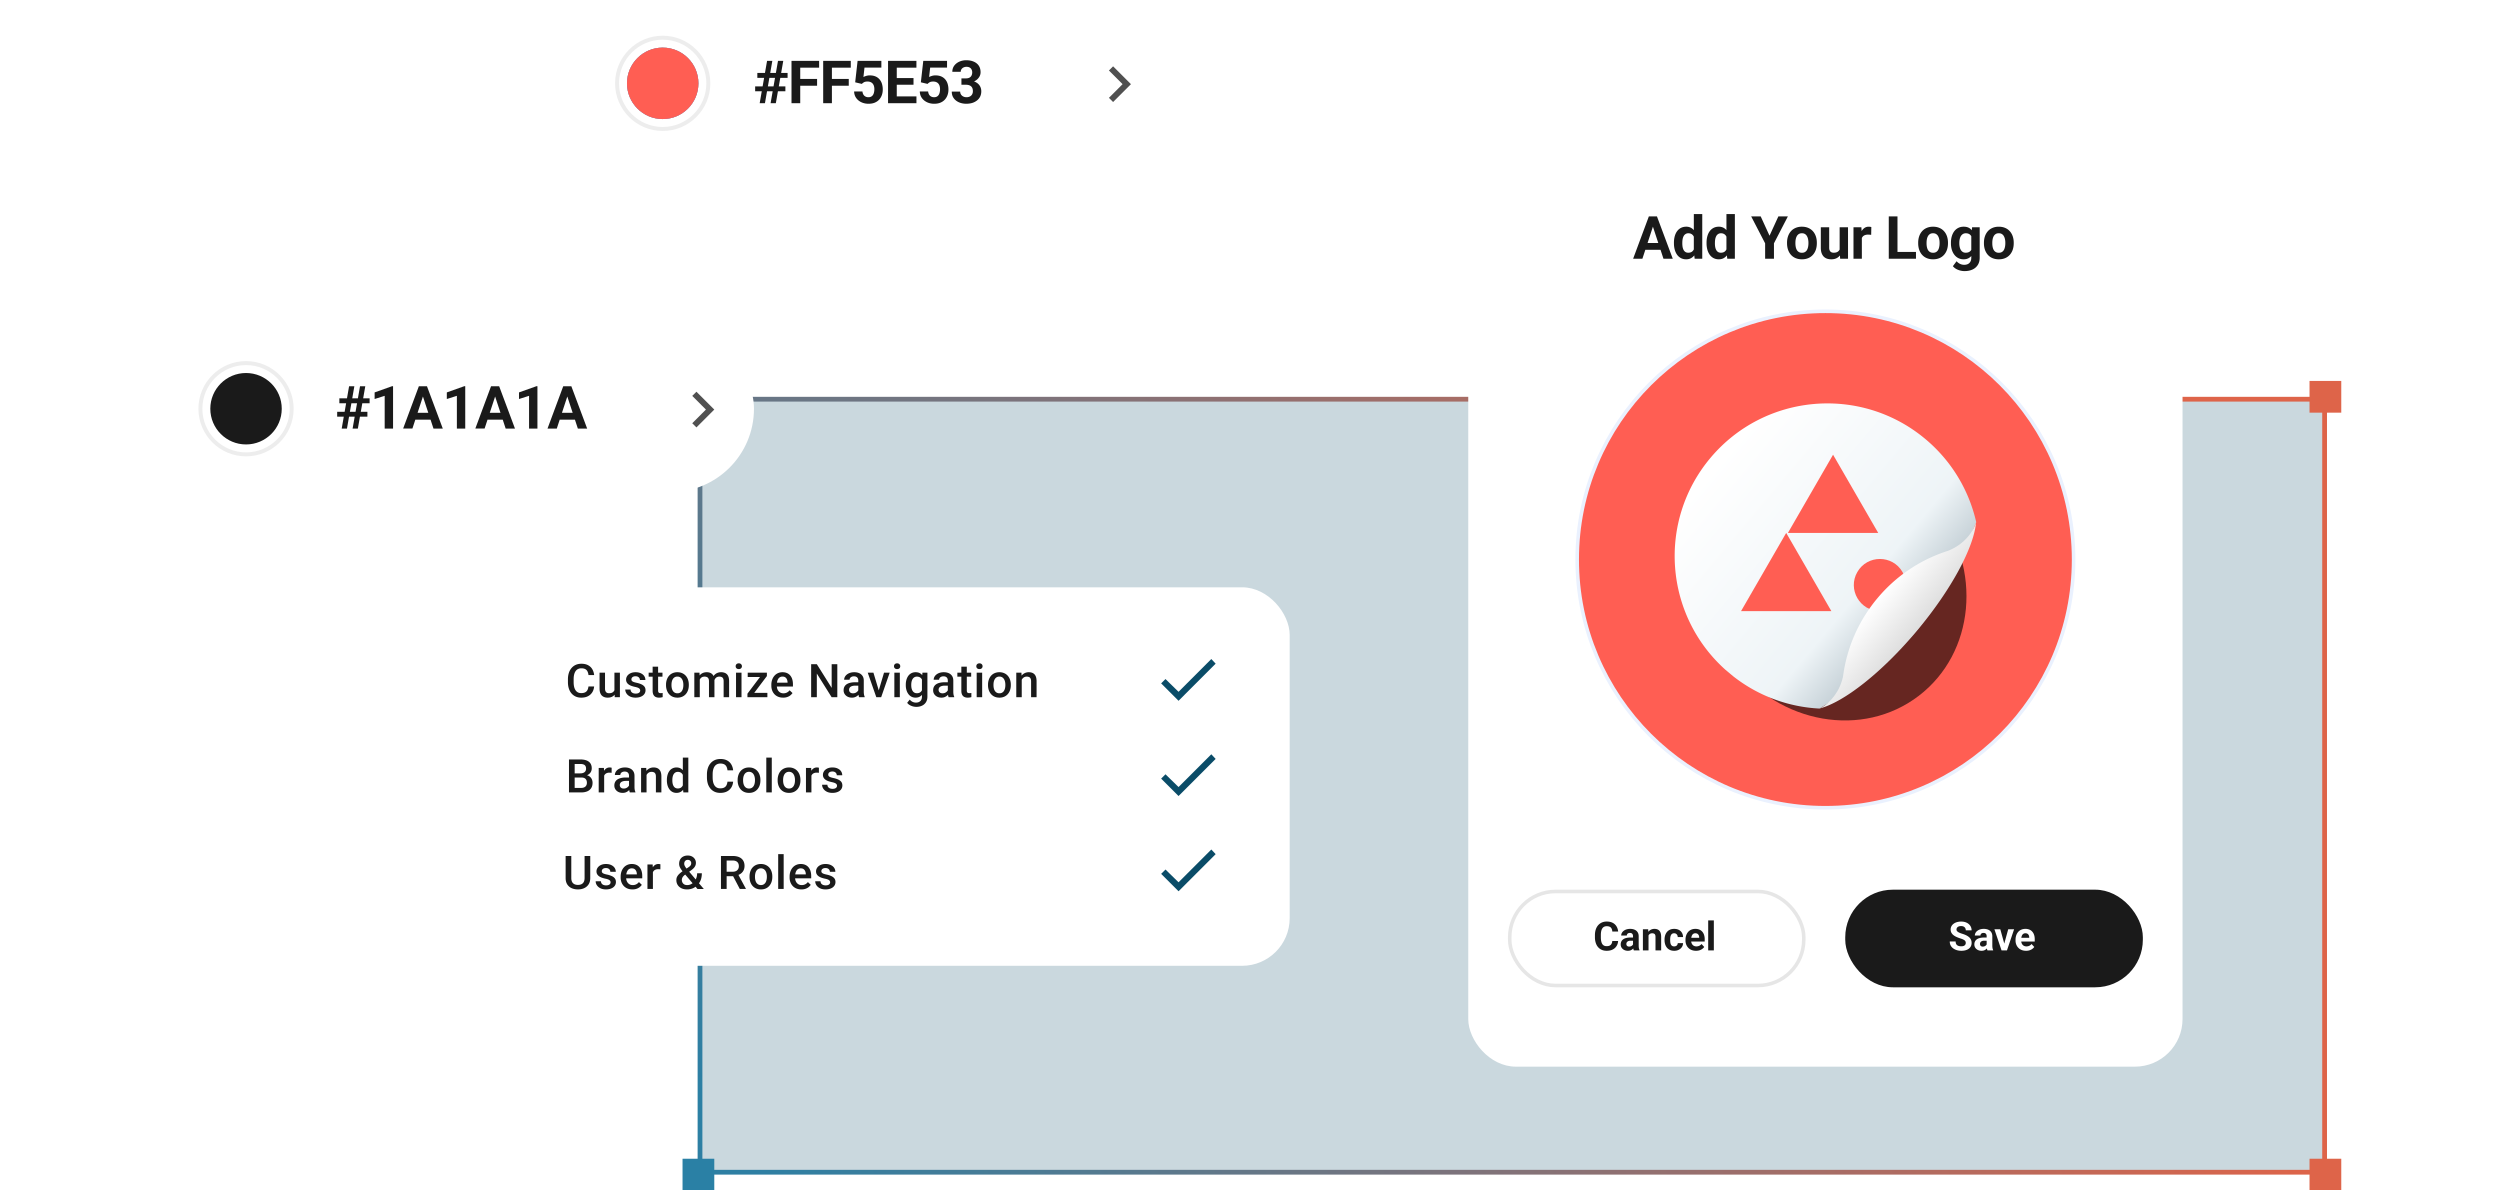 <svg xmlns="http://www.w3.org/2000/svg" width="630" height="300" fill="none" xmlns:v="https://vecta.io/nano"><g clip-path="url(#E)"><path fill="#7c9ead" fill-opacity=".4" stroke="url(#B)" stroke-width="1.2" d="M 176.401 100.6 L 585.801 100.6 L 585.801 295.4 L 176.401 295.4 Z"/><g fill="#2a80a5"><path d="M172 96h8v8h-8zm0 196h8v8h-8z"/></g><g fill="#de6449"><path d="M582 292h8v8h-8zm0-196h8v8h-8z"/></g></g><rect x="40" y="82" width="150" height="42" rx="21" fill="#fff"/><circle cx="62" cy="103" r="11.5" stroke="#ededed"/><g fill="#1a1a1a"><circle cx="62" cy="103" r="9"/><path d="M143.21 99.16l-2.9 8.84h-2.337l3.963-10.664h1.486l-.212 1.824zm2.41 8.84l-2.908-8.84-.234-1.824h1.501L147.963 108h-2.343zm-.132-3.97v1.721h-5.633v-1.721h5.633zm-10.055-6.716V108h-2.11v-8.254l-2.534.805v-1.662l4.417-1.575h.227zm-10.414 1.846l-2.901 8.84h-2.336l3.962-10.664h1.487l-.212 1.824zm2.409 8.84l-2.907-8.84-.235-1.824h1.502L129.772 108h-2.344zm-.132-3.97v1.721h-5.632v-1.721h5.632zm-10.055-6.716V108h-2.109v-8.254l-2.534.805v-1.662l4.416-1.575h.227zm-10.414 1.846l-2.9 8.84h-2.337l3.963-10.664h1.487l-.213 1.824zm2.41 8.84l-2.908-8.84-.234-1.824h1.501L111.581 108h-2.344zm-.132-3.97v1.721h-5.632v-1.721h5.632zM99.05 97.314V108h-2.11v-8.254l-2.534.805v-1.662l4.417-1.575h.227zM86.109 108l1.86-10.664h1.326L87.435 108h-1.326zm2.747 0l1.868-10.664h1.326L90.181 108h-1.326zm4.285-6.379h-7.624v-1.238h7.624v1.238zm-.557 3.376h-7.617v-1.23h7.617v1.23z"/></g><path d="M180 103.211l-4.5 4.5-1.055-1.055 4.5-4.5 1.055 1.055zm-1.055 1.055l-4.5-4.5 1.055-1.055 4.5 4.5-1.055 1.055z" fill="#505050"/><rect x="145" width="150" height="42" rx="21" fill="#fff"/><circle cx="167" cy="21" r="11.5" stroke="#ededed"/><circle cx="167" cy="21" r="9" fill="#8cce41"/><circle cx="167" cy="21" r="9" fill="#8e76fc"/><circle cx="167" cy="21" r="9" fill="#ff5e53"/><path d="M242.28 19.752h1.128c.361 0 .659-.061.893-.183a1.2 1.2 0 0 0 .52-.527c.117-.23.176-.496.176-.798 0-.274-.054-.515-.161-.725s-.261-.381-.476-.498-.486-.183-.813-.183a1.67 1.67 0 0 0-.718.154 1.32 1.32 0 0 0-.527.432 1.13 1.13 0 0 0-.198.674h-2.117c0-.586.157-1.096.469-1.531.317-.435.742-.774 1.274-1.018a4.17 4.17 0 0 1 1.758-.366c.723 0 1.355.117 1.897.352s.965.569 1.267 1.018.454 1.006.454 1.67a2.2 2.2 0 0 1-.234.981 2.75 2.75 0 0 1-.674.85 3.34 3.34 0 0 1-1.054.601 4.2 4.2 0 0 1-1.399.22h-1.465v-1.121zm0 1.604v-1.091h1.465c.581 0 1.091.066 1.53.198s.808.322 1.106.571a2.37 2.37 0 0 1 .674.872c.152.332.227.701.227 1.106a3.01 3.01 0 0 1-.285 1.333c-.19.391-.459.713-.806.982a3.68 3.68 0 0 1-1.201.615c-.459.137-.96.205-1.502.205-.449 0-.891-.061-1.325-.183s-.821-.315-1.172-.564a2.9 2.9 0 0 1-.835-.952c-.205-.386-.308-.842-.308-1.37h2.117a1.33 1.33 0 0 0 .205.732 1.42 1.42 0 0 0 .564.505 1.79 1.79 0 0 0 .813.183 1.88 1.88 0 0 0 .864-.183c.244-.127.43-.303.557-.527.132-.23.198-.496.198-.798 0-.391-.071-.703-.213-.937s-.344-.415-.608-.527-.576-.168-.937-.168h-1.128zm-8.539-.212l-1.685-.403.608-5.405h5.991v1.707H234.4l-.264 2.366c.142-.083.357-.171.645-.264a3 3 0 0 1 .967-.146c.517 0 .976.081 1.377.242a2.73 2.73 0 0 1 1.018.703 3.05 3.05 0 0 1 .644 1.128 4.82 4.82 0 0 1 .22 1.509c0 .474-.073.925-.22 1.355a3.37 3.37 0 0 1-.666 1.143c-.298.332-.672.593-1.121.784s-.981.286-1.597.286a4.37 4.37 0 0 1-1.333-.205 3.67 3.67 0 0 1-1.15-.608 3.13 3.13 0 0 1-.813-.974c-.2-.386-.305-.825-.315-1.318h2.095a1.93 1.93 0 0 0 .235.784c.127.22.305.381.52.498s.466.176.754.176c.269 0 .498-.051.688-.154a1.24 1.24 0 0 0 .462-.425 1.99 1.99 0 0 0 .256-.644 3.49 3.49 0 0 0 .088-.806 2.81 2.81 0 0 0-.102-.784 1.7 1.7 0 0 0-.315-.608c-.141-.171-.323-.303-.542-.395s-.467-.139-.755-.139c-.39 0-.693.061-.908.183s-.386.261-.527.417zm-2.797 3.142V26h-5.676v-1.714h5.676zm-4.959-8.95V26h-2.197V15.336h2.197zm4.219 4.343v1.67h-4.936v-1.67h4.936zm.733-4.343v1.721h-5.669v-1.721h5.669zm-13.747 5.808l-1.685-.403.608-5.405h5.991v1.707h-4.255l-.264 2.366c.142-.083.357-.171.645-.264a3 3 0 0 1 .967-.146c.517 0 .976.081 1.377.242a2.73 2.73 0 0 1 1.018.703 3.05 3.05 0 0 1 .644 1.128 4.82 4.82 0 0 1 .22 1.509c0 .474-.073.925-.22 1.355s-.368.806-.666 1.143-.672.593-1.121.784-.981.286-1.596.286a4.36 4.36 0 0 1-1.333-.205c-.429-.137-.809-.339-1.15-.608a3.13 3.13 0 0 1-.813-.974 2.93 2.93 0 0 1-.315-1.318h2.094a1.93 1.93 0 0 0 .235.784c.127.22.305.381.52.498s.466.176.754.176c.269 0 .498-.051.689-.154a1.24 1.24 0 0 0 .461-.425 1.99 1.99 0 0 0 .256-.644 3.49 3.49 0 0 0 .088-.806 2.81 2.81 0 0 0-.102-.784 1.7 1.7 0 0 0-.315-.608 1.38 1.38 0 0 0-.542-.395c-.22-.092-.466-.139-.755-.139-.39 0-.693.061-.908.183a2.1 2.1 0 0 0-.527.417zm-7.55-5.808V26h-2.198V15.336h2.198zm4.248 4.556v1.714h-4.849v-1.714h4.849zm.512-4.556v1.721h-5.361v-1.721h5.361zm-12.743 0V26h-2.197V15.336h2.197zm4.248 4.556v1.714h-4.848v-1.714h4.848zm.513-4.556v1.721h-5.361v-1.721h5.361zM191.441 26l1.86-10.664h1.326L192.767 26h-1.326zm2.747 0l1.867-10.664h1.326L195.513 26h-1.325zm4.284-6.379h-7.624v-1.238h7.624v1.238zm-.556 3.377h-7.618v-1.23h7.618v1.23z" fill="#1a1a1a"/><path d="M285 21.211l-4.5 4.5-1.055-1.055 4.5-4.5L285 21.211zm-1.055 1.055l-4.5-4.5 1.055-1.055 4.5 4.5-1.055 1.055z" fill="#505050"/><rect x="125" y="148" width="200" height="95.384" rx="12" fill="#fff"/><g fill="#1a1a1a"><path d="M257.478 170.833v4.859h-1.376v-6.177h1.296l.08 1.318zm-.246 1.542l-.445-.006c.004-.438.064-.839.182-1.205s.29-.679.503-.942a2.23 2.23 0 0 1 .776-.605 2.3 2.3 0 0 1 1.005-.217c.297 0 .565.042.805.126a1.52 1.52 0 0 1 .622.394 1.77 1.77 0 0 1 .4.714c.091.289.137.645.137 1.067v3.991h-1.382v-3.997c0-.296-.043-.531-.131-.702s-.207-.299-.371-.371-.36-.114-.6-.114a1.33 1.33 0 0 0-.633.148 1.41 1.41 0 0 0-.474.406 1.94 1.94 0 0 0-.291.593c-.069.225-.103.465-.103.72zm-8.249.297v-.132a3.84 3.84 0 0 1 .194-1.239c.129-.384.316-.717.559-.999s.548-.506.902-.662a2.99 2.99 0 0 1 1.211-.24 2.92 2.92 0 0 1 1.21.24 2.52 2.52 0 0 1 .908.662 2.9 2.9 0 0 1 .565.999 3.84 3.84 0 0 1 .194 1.239v.132a3.83 3.83 0 0 1-.194 1.238 2.97 2.97 0 0 1-.565 1c-.248.281-.548.502-.902.662a2.96 2.96 0 0 1-1.205.234c-.453 0-.858-.078-1.216-.234s-.655-.381-.902-.662a2.97 2.97 0 0 1-.565-1 3.83 3.83 0 0 1-.194-1.238zm1.376-.132v.132c0 .277.028.54.085.787s.147.465.269.651a1.33 1.33 0 0 0 .468.44c.191.107.417.16.679.16.255 0 .476-.054.662-.16s.347-.253.469-.44a2.01 2.01 0 0 0 .268-.651c.061-.247.091-.51.091-.787v-.132a3.18 3.18 0 0 0-.091-.776c-.057-.247-.149-.466-.274-.657a1.32 1.32 0 0 0-.468-.445c-.187-.11-.409-.165-.668-.165s-.484.055-.674.165a1.32 1.32 0 0 0-.462.445 2.08 2.08 0 0 0-.269.657c-.057.243-.085.502-.085.776zm-2.855-3.025v6.177h-1.381v-6.177h1.381zm-1.472-1.622c0-.209.068-.382.205-.519s.335-.211.582-.211.436.07.577.211a.7.7 0 0 1 .211.519.68.68 0 0 1-.211.514c-.141.137-.333.206-.577.206s-.441-.069-.582-.206a.68.68 0 0 1-.205-.514zm-1.296 1.622v1.005h-3.483v-1.005h3.483zm-2.478-1.513h1.376v5.983c0 .19.027.337.08.44s.135.165.234.199a1.07 1.07 0 0 0 .348.052 2.19 2.19 0 0 0 .274-.017l.211-.035.006 1.051c-.114.034-.247.064-.399.091a2.93 2.93 0 0 1-.514.04c-.316 0-.596-.055-.839-.165s-.434-.299-.571-.554-.206-.594-.206-1.016v-6.069zm-3.408 6.451v-2.946c0-.221-.04-.411-.12-.571s-.202-.283-.365-.371-.362-.131-.605-.131c-.225 0-.419.038-.583.114s-.291.179-.382.308a.75.75 0 0 0-.137.44h-1.37a1.52 1.52 0 0 1 .177-.708c.118-.229.289-.432.513-.611s.493-.32.805-.422a3.35 3.35 0 0 1 1.051-.155c.464 0 .875.078 1.233.234a1.88 1.88 0 0 1 .851.708c.209.312.314.704.314 1.176v2.746c0 .282.019.535.057.76a2.46 2.46 0 0 0 .177.576v.092h-1.41c-.065-.149-.116-.337-.155-.566a4.64 4.64 0 0 1-.051-.673zm.2-2.518l.011.851h-.987c-.255 0-.48.025-.674.074s-.356.114-.485.206a.89.89 0 0 0-.291.331.98.98 0 0 0-.097.439c0 .163.038.314.114.451s.186.238.331.314.327.114.536.114c.282 0 .528-.057.737-.171a1.51 1.51 0 0 0 .502-.428c.122-.171.187-.333.194-.485l.446.611c-.046.156-.124.323-.234.502s-.255.35-.434.514-.387.291-.634.394a2.17 2.17 0 0 1-.845.154c-.403 0-.763-.08-1.079-.24a1.92 1.92 0 0 1-.742-.656c-.179-.278-.268-.592-.268-.942 0-.328.061-.617.182-.868a1.72 1.72 0 0 1 .548-.64c.244-.171.541-.3.891-.388a4.78 4.78 0 0 1 1.199-.137h1.079zm-6.594-2.42h1.251v6.005c0 .556-.118 1.028-.354 1.416a2.28 2.28 0 0 1-.988.885c-.422.206-.912.308-1.467.308a3.47 3.47 0 0 1-.788-.102c-.285-.069-.563-.179-.834-.332a2.05 2.05 0 0 1-.667-.588l.645-.81c.22.262.464.455.73.576a2 2 0 0 0 .84.183c.315 0 .584-.059.805-.177s.397-.283.519-.508.183-.499.183-.822v-4.636l.125-1.398zm-4.196 3.157v-.12c0-.468.057-.895.172-1.279s.277-.721.49-.999a2.17 2.17 0 0 1 .777-.645 2.28 2.28 0 0 1 1.033-.229c.4 0 .74.073 1.022.217a1.93 1.93 0 0 1 .714.623c.19.266.338.586.445.959a7.79 7.79 0 0 1 .246 1.233v.382c-.05.442-.134.845-.252 1.211s-.274.681-.468.947a2 2 0 0 1-.719.617c-.282.145-.615.217-.999.217-.377 0-.718-.078-1.022-.234a2.32 2.32 0 0 1-.777-.657c-.213-.281-.376-.613-.49-.993s-.172-.801-.172-1.25zm1.376-.12v.12c0 .281.027.544.08.787s.143.459.257.646.266.327.445.433.398.155.645.155c.324 0 .588-.069.794-.206a1.33 1.33 0 0 0 .479-.554 2.75 2.75 0 0 0 .24-.788v-1.033c-.023-.224-.07-.434-.143-.628s-.161-.363-.279-.508-.267-.263-.446-.342-.39-.126-.633-.126a1.25 1.25 0 0 0-.645.16c-.183.106-.333.253-.451.439a2.16 2.16 0 0 0-.257.651c-.057.248-.086.512-.086.794zm-2.877-3.037v6.177h-1.382v-6.177h1.382zm-1.473-1.622c0-.209.069-.382.206-.519s.335-.211.582-.211.436.07.577.211a.7.7 0 0 1 .211.519.69.69 0 0 1-.211.514c-.141.137-.333.206-.577.206s-.442-.069-.582-.206-.206-.308-.206-.514zm-4.024 6.708l1.512-5.086h1.428l-2.147 6.177h-.891l.098-1.091zm-1.159-5.086l1.541 5.109.074 1.068h-.89l-2.158-6.177h1.433zm-3.814 4.938v-2.946c0-.221-.04-.411-.12-.571a.84.84 0 0 0-.365-.371c-.16-.088-.362-.131-.605-.131-.225 0-.419.038-.582.114a.94.94 0 0 0-.383.308.75.75 0 0 0-.137.44h-1.37a1.52 1.52 0 0 1 .177-.708c.118-.229.289-.432.514-.611s.493-.32.805-.422.662-.155 1.05-.155c.464 0 .875.078 1.233.234a1.88 1.88 0 0 1 .851.708c.209.312.314.704.314 1.176v2.746c0 .282.019.535.057.76a2.46 2.46 0 0 0 .177.576v.092h-1.41c-.065-.149-.116-.337-.154-.566s-.052-.456-.052-.673zm.2-2.518l.011.851h-.987c-.255 0-.48.025-.674.074s-.356.114-.485.206a.88.88 0 0 0-.291.331c-.065.129-.097.276-.097.439s.038.314.114.451.186.238.331.314.327.114.537.114c.281 0 .527-.057.736-.171a1.51 1.51 0 0 0 .502-.428c.122-.171.187-.333.195-.485l.445.611c-.046.156-.124.323-.234.502s-.255.35-.434.514a2.15 2.15 0 0 1-.634.394 2.17 2.17 0 0 1-.845.154c-.403 0-.763-.08-1.079-.24a1.92 1.92 0 0 1-.742-.656c-.179-.278-.268-.592-.268-.942 0-.328.061-.617.183-.868a1.7 1.7 0 0 1 .548-.64 2.66 2.66 0 0 1 .89-.388 4.78 4.78 0 0 1 1.199-.137h1.079zm-5.486-4.556v8.313h-1.433l-3.728-5.955v5.955h-1.433v-8.313h1.433l3.739 5.966v-5.966h1.422zm-13.655 8.427c-.457 0-.87-.074-1.239-.223a2.64 2.64 0 0 1-.936-.634 2.81 2.81 0 0 1-.588-.953c-.137-.365-.206-.759-.206-1.182v-.228a3.86 3.86 0 0 1 .211-1.313 2.99 2.99 0 0 1 .588-1.005c.251-.281.548-.497.891-.645s.713-.223 1.113-.223c.442 0 .828.075 1.159.223s.605.358.822.628a2.7 2.7 0 0 1 .491.953c.107.369.166.777.166 1.222v.588h-4.773v-.987h3.414v-.109a1.92 1.92 0 0 0-.149-.696c-.087-.217-.222-.392-.405-.526s-.426-.199-.731-.199c-.228 0-.432.049-.61.148a1.2 1.2 0 0 0-.44.417 2.19 2.19 0 0 0-.274.662c-.061.255-.091.542-.091.862v.228a2.53 2.53 0 0 0 .108.754 1.81 1.81 0 0 0 .331.599 1.57 1.57 0 0 0 .525.406 1.66 1.66 0 0 0 .703.142c.331 0 .626-.066.884-.199a2.03 2.03 0 0 0 .674-.566l.725.703c-.133.194-.306.38-.519.559s-.474.318-.782.428a3.1 3.1 0 0 1-1.062.166zm-3.968-1.21v1.096h-4.601v-1.096h4.601zm-.125-4.225l-4.008 5.321h-.891v-.885l3.985-5.292h.914v.856zm-.531-.856v1.096h-4.299v-1.096h4.299zm-5.863 0v6.177h-1.382v-6.177h1.382zm-1.473-1.622c0-.209.068-.382.205-.519s.335-.211.583-.211.435.07.576.211a.7.7 0 0 1 .212.519.68.68 0 0 1-.212.514c-.141.137-.333.206-.576.206s-.442-.069-.583-.206a.68.68 0 0 1-.205-.514zm-9.043 2.878v4.921h-1.376v-6.177h1.296l.08 1.256zm-.223 1.604l-.468-.006a4.19 4.19 0 0 1 .16-1.182c.107-.361.263-.675.468-.942a2.07 2.07 0 0 1 .765-.622c.309-.148.664-.223 1.068-.223.282 0 .538.042.771.126a1.59 1.59 0 0 1 .61.382c.171.175.309.4.4.674a3.16 3.16 0 0 1 .143.994v4.116h-1.376v-3.997c0-.3-.046-.536-.137-.708a.76.76 0 0 0-.383-.365c-.163-.076-.359-.114-.588-.114-.258 0-.479.049-.662.148a1.24 1.24 0 0 0-.439.406c-.115.171-.198.369-.252.593s-.08.465-.08.72zm3.831-.366l-.645.143c0-.373.051-.725.154-1.056s.261-.628.463-.879.458-.455.759-.6a2.35 2.35 0 0 1 1.033-.217 2.51 2.51 0 0 1 .845.132c.251.083.464.217.64.399s.308.421.399.714.137.639.137 1.05v3.997h-1.381v-4.002c0-.312-.046-.554-.137-.725a.71.71 0 0 0-.377-.354c-.164-.069-.36-.103-.588-.103a1.27 1.27 0 0 0-.565.12c-.16.076-.295.184-.406.325s-.194.295-.251.474a2.04 2.04 0 0 0-.08.582zm-12.114.663v-.132a3.84 3.84 0 0 1 .194-1.239c.13-.384.316-.717.56-.999s.548-.506.902-.662a2.93 2.93 0 0 1 1.21-.24c.453 0 .856.08 1.21.24s.661.377.908.662a2.9 2.9 0 0 1 .565.999c.13.381.194.794.194 1.239v.132c0 .445-.064.858-.194 1.238a2.97 2.97 0 0 1-.565 1c-.247.281-.548.502-.902.662a2.96 2.96 0 0 1-1.205.234c-.453 0-.858-.078-1.216-.234s-.654-.381-.902-.662-.435-.619-.565-1a3.83 3.83 0 0 1-.194-1.238zm1.376-.132v.132a3.44 3.44 0 0 0 .086.787c.057.248.146.465.268.651a1.33 1.33 0 0 0 .468.44c.19.106.417.16.679.16.255 0 .476-.054.663-.16a1.33 1.33 0 0 0 .468-.44 2.01 2.01 0 0 0 .268-.651c.061-.247.091-.51.091-.787v-.132a3.18 3.18 0 0 0-.091-.776c-.057-.247-.148-.466-.274-.657a1.32 1.32 0 0 0-.468-.445c-.187-.11-.409-.165-.668-.165s-.483.055-.674.165a1.32 1.32 0 0 0-.462.445c-.122.19-.211.41-.268.657s-.086.502-.086.776zm-2.272-3.025v1.005h-3.483v-1.005h3.483zm-2.478-1.513h1.376v5.983c0 .19.027.337.08.44s.135.165.234.199a1.07 1.07 0 0 0 .348.052 2.19 2.19 0 0 0 .274-.017l.212-.035.005 1.051c-.114.034-.247.064-.399.091a2.93 2.93 0 0 1-.514.04c-.316 0-.596-.055-.839-.165s-.434-.299-.571-.554-.206-.594-.206-1.016v-6.069z"/><use href="#F"/><path d="M154.835 174.236v-4.721h1.381v6.177h-1.301l-.08-1.456zm.194-1.285l.462-.011c0 .415-.045.797-.137 1.148a2.66 2.66 0 0 1-.422.907c-.191.255-.434.455-.731.6s-.653.211-1.068.211c-.3 0-.576-.044-.827-.131s-.468-.223-.651-.406-.318-.42-.417-.713-.148-.644-.148-1.051v-3.99h1.375v4.002c0 .224.027.413.08.565s.126.268.217.359a.77.77 0 0 0 .32.195c.122.038.251.057.388.057.392 0 .701-.076.925-.229a1.26 1.26 0 0 0 .485-.628 2.49 2.49 0 0 0 .149-.885zm-6.737.035h1.428c-.046.544-.198 1.029-.457 1.455a2.71 2.71 0 0 1-1.09.999c-.469.244-1.038.366-1.707.366-.514 0-.977-.092-1.388-.274-.411-.187-.763-.449-1.056-.788s-.517-.756-.673-1.239-.229-1.024-.229-1.621v-.691c0-.598.078-1.138.234-1.621a3.52 3.52 0 0 1 .685-1.239 2.96 2.96 0 0 1 1.068-.794c.419-.183.889-.274 1.41-.274.662 0 1.222.122 1.678.366s.811.58 1.062 1.01.411.923.468 1.479h-1.427a2.65 2.65 0 0 0-.251-.92c-.126-.255-.312-.449-.559-.582s-.571-.205-.971-.205a1.9 1.9 0 0 0-.856.182 1.61 1.61 0 0 0-.611.537c-.164.236-.288.527-.371.873s-.12.735-.12 1.176v.703c0 .418.036.799.108 1.141a2.8 2.8 0 0 0 .343.874c.156.244.354.432.594.565s.527.2.862.2c.407 0 .736-.065.987-.194a1.32 1.32 0 0 0 .577-.565c.133-.252.221-.558.262-.919z"/></g><use href="#G" fill="#0a4c68"/><g fill="#1a1a1a"><use href="#F" x="49.603" y="24"/><path d="M204.478 194.691v5.001h-1.376v-6.177h1.313l.063 1.176zm1.889-1.216l-.011 1.278c-.084-.015-.175-.026-.274-.034l-.286-.011c-.236 0-.443.034-.622.103a1.16 1.16 0 0 0-.451.285 1.26 1.26 0 0 0-.274.445 1.97 1.97 0 0 0-.114.588l-.314.023a4.82 4.82 0 0 1 .114-1.079 2.92 2.92 0 0 1 .343-.873c.156-.252.35-.448.582-.588a1.56 1.56 0 0 1 .816-.212c.084 0 .174.008.269.023s.173.033.222.052zm-10.401 3.197v-.132a3.84 3.84 0 0 1 .194-1.239c.129-.384.316-.717.559-.999s.548-.506.902-.662a2.99 2.99 0 0 1 1.211-.24 2.92 2.92 0 0 1 1.21.24 2.52 2.52 0 0 1 .908.662 2.9 2.9 0 0 1 .565.999 3.84 3.84 0 0 1 .194 1.239v.132a3.83 3.83 0 0 1-.194 1.238 2.97 2.97 0 0 1-.565 1c-.248.281-.548.502-.902.662a2.96 2.96 0 0 1-1.205.234c-.453 0-.858-.078-1.216-.234s-.654-.381-.902-.662a2.97 2.97 0 0 1-.565-1 3.83 3.83 0 0 1-.194-1.238zm1.376-.132v.132c0 .277.028.54.085.787s.147.465.269.651a1.33 1.33 0 0 0 .468.44c.191.107.417.16.679.16.255 0 .476-.054.662-.16a1.36 1.36 0 0 0 .469-.44 2.01 2.01 0 0 0 .268-.651c.061-.247.091-.51.091-.787v-.132a3.18 3.18 0 0 0-.091-.776c-.057-.247-.149-.466-.274-.657a1.32 1.32 0 0 0-.468-.445c-.187-.11-.409-.165-.668-.165s-.484.055-.674.165a1.32 1.32 0 0 0-.462.445 2.08 2.08 0 0 0-.269.657c-.057.243-.085.502-.085.776zm-2.855-5.617v8.769h-1.381v-8.769h1.381zm-8.603 5.749v-.132a3.84 3.84 0 0 1 .194-1.239c.13-.384.316-.717.56-.999s.548-.506.902-.662.761-.24 1.21-.24.857.08 1.21.24.661.377.908.662.436.615.565.999.195.794.195 1.239v.132c0 .445-.065.858-.195 1.238a2.98 2.98 0 0 1-.565 1 2.57 2.57 0 0 1-.902.662c-.354.16-.755.234-1.204.234s-.859-.078-1.216-.234-.655-.381-.902-.662a2.97 2.97 0 0 1-.566-1 3.83 3.83 0 0 1-.194-1.238zm1.376-.132v.132c0 .277.029.54.086.787s.146.465.268.651a1.33 1.33 0 0 0 .468.44c.191.106.417.16.68.16.255 0 .475-.054.662-.16a1.33 1.33 0 0 0 .468-.44c.122-.186.211-.403.268-.651a3.5 3.5 0 0 0 .092-.787v-.132a3.18 3.18 0 0 0-.092-.776c-.057-.247-.148-.466-.274-.657a1.32 1.32 0 0 0-.468-.445 1.29 1.29 0 0 0-.668-.165c-.259 0-.483.055-.673.165a1.33 1.33 0 0 0-.463.445c-.122.191-.211.41-.268.657a3.39 3.39 0 0 0-.086.776zm-3.939.446h1.427c-.045.544-.197 1.03-.456 1.456a2.7 2.7 0 0 1-1.091.999c-.468.244-1.037.365-1.707.365-.513 0-.976-.091-1.387-.274a3.03 3.03 0 0 1-1.056-.788 3.56 3.56 0 0 1-.674-1.238c-.152-.484-.228-1.024-.228-1.622v-.691c0-.597.078-1.138.234-1.621s.388-.896.685-1.239.653-.611 1.068-.793.888-.274 1.41-.274c.662 0 1.221.121 1.678.365s.811.58 1.062 1.01.411.923.468 1.479h-1.427c-.038-.358-.122-.664-.251-.919s-.312-.449-.56-.582-.571-.206-.97-.206c-.328 0-.613.061-.857.183s-.447.3-.61.536-.288.528-.372.874-.119.734-.119 1.176v.702c0 .419.036.799.108 1.142a2.76 2.76 0 0 0 .343.873 1.66 1.66 0 0 0 .593.566c.24.133.527.199.862.199.408 0 .737-.064.988-.194s.447-.317.577-.565.22-.557.262-.919zm-11.246 1.427v-7.49h1.382v8.769h-1.251l-.131-1.279zm-4.019-1.741v-.12a4.64 4.64 0 0 1 .165-1.279c.111-.388.271-.721.48-.999s.464-.497.765-.645a2.22 2.22 0 0 1 1.016-.228c.373 0 .701.072.982.216a2.05 2.05 0 0 1 .72.623c.197.266.355.586.473.959s.202.78.252 1.233v.382c-.05.442-.134.845-.252 1.211s-.276.681-.473.947-.44.472-.726.617-.61.217-.987.217-.71-.078-1.011-.234a2.19 2.19 0 0 1-.759-.657 3.1 3.1 0 0 1-.48-.993c-.11-.384-.165-.801-.165-1.25zm1.376-.12v.12c0 .281.025.544.074.788a2.18 2.18 0 0 0 .245.645 1.28 1.28 0 0 0 .429.434 1.27 1.27 0 0 0 .639.154c.312 0 .569-.069.771-.206a1.41 1.41 0 0 0 .474-.554c.118-.236.198-.498.239-.787v-1.034c-.022-.224-.07-.434-.142-.628s-.162-.363-.28-.508-.265-.262-.44-.342-.375-.126-.611-.126c-.251 0-.464.053-.639.16s-.32.253-.434.44a2.16 2.16 0 0 0-.245.65c-.054.248-.08.512-.08.794zm-6.502-1.719v4.859h-1.376v-6.177h1.296l.08 1.318zm-.246 1.542l-.445-.006c.004-.438.064-.839.182-1.205s.29-.679.503-.942a2.23 2.23 0 0 1 .776-.605 2.3 2.3 0 0 1 1.005-.217c.297 0 .565.042.805.126a1.52 1.52 0 0 1 .622.394 1.77 1.77 0 0 1 .4.714c.091.289.137.645.137 1.067v3.991h-1.382v-3.997c0-.296-.043-.531-.131-.702s-.207-.299-.371-.371a1.47 1.47 0 0 0-.599-.114 1.33 1.33 0 0 0-.634.148 1.41 1.41 0 0 0-.474.406 1.94 1.94 0 0 0-.291.593c-.069.225-.103.465-.103.72zm-4.173 2.078v-2.946c0-.221-.04-.411-.12-.571s-.202-.283-.365-.371-.362-.131-.605-.131c-.225 0-.419.038-.583.114s-.291.179-.382.308a.74.74 0 0 0-.137.44h-1.37a1.52 1.52 0 0 1 .177-.708c.118-.229.289-.432.513-.611s.493-.32.805-.422.663-.155 1.051-.155c.464 0 .875.078 1.233.234a1.88 1.88 0 0 1 .851.708c.209.312.314.704.314 1.176v2.746c0 .282.019.535.057.76a2.46 2.46 0 0 0 .177.576v.092h-1.41c-.065-.149-.117-.337-.155-.566a4.64 4.64 0 0 1-.051-.673zm.2-2.518l.011.851h-.987c-.255 0-.48.025-.674.074s-.356.114-.485.206a.89.89 0 0 0-.291.331.98.98 0 0 0-.097.439c0 .163.038.314.114.451s.186.238.331.314.327.114.536.114c.282 0 .528-.057.737-.171a1.52 1.52 0 0 0 .502-.428c.122-.171.187-.333.194-.485l.446.611c-.046.156-.124.323-.234.502s-.255.35-.434.514-.387.291-.634.394-.525.154-.845.154c-.403 0-.763-.08-1.079-.24a1.92 1.92 0 0 1-.742-.656c-.179-.278-.268-.592-.268-.942 0-.328.061-.617.182-.868a1.72 1.72 0 0 1 .548-.64c.244-.171.541-.3.891-.388a4.78 4.78 0 0 1 1.199-.137h1.079zm-6.462-1.244v5.001h-1.376v-6.177h1.313l.063 1.176zm1.889-1.216l-.011 1.278c-.084-.015-.175-.026-.274-.034l-.286-.011c-.236 0-.443.034-.622.103a1.16 1.16 0 0 0-.451.285 1.26 1.26 0 0 0-.274.445 1.97 1.97 0 0 0-.114.588l-.314.023a4.82 4.82 0 0 1 .114-1.079 2.92 2.92 0 0 1 .343-.873c.156-.252.35-.448.582-.588a1.56 1.56 0 0 1 .816-.212c.084 0 .173.008.269.023s.173.033.222.052zm-7.638 2.46h-2.118l-.012-1.045h1.85c.312 0 .577-.045.794-.137a1.1 1.1 0 0 0 .502-.405c.114-.179.171-.394.171-.645 0-.278-.053-.504-.16-.679a.91.91 0 0 0-.49-.383c-.217-.08-.495-.12-.834-.12h-1.387v7.171h-1.433v-8.313h2.82c.457 0 .864.044 1.222.132s.668.224.919.411a1.73 1.73 0 0 1 .576.696c.134.282.2.617.2 1.005 0 .343-.082.657-.245.942s-.406.512-.725.691-.718.285-1.193.319l-.457.36zm-.063 3.757h-2.506l.645-1.136h1.861c.324 0 .594-.054.811-.16s.378-.261.485-.451.166-.421.166-.68c0-.27-.048-.504-.143-.702a.98.98 0 0 0-.451-.462c-.206-.111-.474-.166-.805-.166h-1.61l.011-1.045h2.096l.325.394c.457.016.832.116 1.125.303a1.76 1.76 0 0 1 .662.725c.144.297.217.616.217.959 0 .529-.116.972-.348 1.33a2.17 2.17 0 0 1-.988.817c-.43.182-.948.274-1.553.274z"/></g><use href="#G" y="24" fill="#0a4c68"/><path d="M209.193 222.347a.69.69 0 0 0-.103-.372c-.068-.114-.2-.216-.394-.308s-.472-.175-.845-.251a7.24 7.24 0 0 1-.902-.257c-.27-.103-.502-.226-.696-.371a1.56 1.56 0 0 1-.451-.514c-.107-.198-.16-.426-.16-.685 0-.251.055-.489.166-.713a1.8 1.8 0 0 1 .473-.594 2.32 2.32 0 0 1 .748-.406c.297-.098.628-.148.994-.148.517 0 .961.088 1.33.263s.658.405.856.702a1.74 1.74 0 0 1 .297.993h-1.376c0-.163-.042-.316-.125-.457a.88.88 0 0 0-.366-.348c-.163-.091-.369-.137-.616-.137-.236 0-.432.038-.588.114a.81.81 0 0 0-.343.286.73.73 0 0 0-.108.388.67.67 0 0 0 .057.28c.042.08.11.154.205.222s.225.126.389.183.376.112.627.166c.472.099.878.226 1.216.382s.606.35.788.594.274.544.274.913c0 .274-.059.526-.177.754a1.72 1.72 0 0 1-.502.588c-.221.168-.485.291-.794.382s-.647.137-1.027.137c-.56 0-1.033-.098-1.422-.296s-.683-.459-.885-.771a1.83 1.83 0 0 1-.296-.982h1.33c.015.255.085.459.211.611a1.13 1.13 0 0 0 .48.325 1.87 1.87 0 0 0 .599.097c.247 0 .455-.032.622-.097s.295-.16.383-.274a.64.64 0 0 0 .131-.399zm-7.244 1.786c-.457 0-.87-.074-1.239-.222a2.72 2.72 0 0 1-.936-.634 2.81 2.81 0 0 1-.588-.953c-.138-.366-.206-.76-.206-1.182v-.228c0-.484.07-.921.211-1.313a2.99 2.99 0 0 1 .588-1.005 2.51 2.51 0 0 1 .891-.645c.342-.149.713-.223 1.113-.223.442 0 .828.074 1.159.223s.605.357.822.628.384.584.491.953a4.37 4.37 0 0 1 .166 1.222v.588h-4.773v-.988h3.414v-.108c-.008-.248-.057-.48-.149-.697a1.21 1.21 0 0 0-.405-.525c-.183-.133-.426-.2-.731-.2-.228 0-.432.05-.61.149s-.322.234-.44.416-.209.404-.274.663a3.53 3.53 0 0 0-.091.862v.228a2.54 2.54 0 0 0 .108.754 1.81 1.81 0 0 0 .331.599 1.58 1.58 0 0 0 .525.405 1.66 1.66 0 0 0 .703.143c.331 0 .626-.067.884-.2s.484-.321.674-.565l.725.702a2.83 2.83 0 0 1-.519.56 2.6 2.6 0 0 1-.783.428c-.304.11-.658.165-1.061.165zm-4.465-8.883v8.769h-1.381v-8.769h1.381zm-8.603 5.749v-.131a3.84 3.84 0 0 1 .194-1.239c.13-.384.316-.717.56-.999s.548-.506.902-.662.761-.24 1.21-.24.857.08 1.21.24.661.377.908.662.436.615.565.999.194.794.194 1.239v.131c0 .446-.064.859-.194 1.239a2.94 2.94 0 0 1-.565.999 2.6 2.6 0 0 1-.902.662c-.354.156-.755.234-1.204.234s-.859-.078-1.216-.234a2.6 2.6 0 0 1-.902-.662c-.248-.285-.436-.618-.566-.999a3.83 3.83 0 0 1-.194-1.239zm1.376-.131v.131a3.5 3.5 0 0 0 .086.788c.057.247.146.464.268.651a1.33 1.33 0 0 0 .468.439c.191.107.417.16.68.16.255 0 .475-.053.662-.16a1.33 1.33 0 0 0 .468-.439c.122-.187.211-.404.268-.651a3.28 3.28 0 0 0 .092-.788v-.131a3.18 3.18 0 0 0-.092-.776 1.98 1.98 0 0 0-.274-.657 1.31 1.31 0 0 0-.468-.445 1.28 1.28 0 0 0-.668-.166 1.31 1.31 0 0 0-.673.166 1.32 1.32 0 0 0-.463.445c-.122.19-.211.409-.268.657a3.39 3.39 0 0 0-.086.776zm-8.574-5.161h2.94c.631 0 1.17.095 1.615.285s.786.472 1.022.845.36.826.36 1.371c0 .414-.076.78-.229 1.096s-.367.582-.645.799-.609.379-.993.497l-.434.211h-2.643l-.012-1.136h1.981c.343 0 .628-.061.857-.183a1.22 1.22 0 0 0 .514-.497 1.46 1.46 0 0 0 .177-.719c0-.289-.057-.54-.172-.754s-.281-.382-.513-.496-.528-.177-.885-.177h-1.508v7.17h-1.432v-8.312zm4.744 8.312l-1.953-3.733 1.502-.006 1.981 3.665v.074h-1.53zm-14.341-4.521l1.433-.965c.24-.159.411-.316.514-.468s.154-.35.154-.582c0-.198-.076-.381-.228-.548s-.367-.251-.645-.251c-.194 0-.358.045-.491.137a.83.83 0 0 0-.303.354c-.065.144-.097.306-.097.485 0 .171.044.348.131.531a3.2 3.2 0 0 0 .36.565l.514.628 3.928 4.636h-1.593l-3.209-3.774-.736-.919c-.213-.282-.379-.554-.497-.816a2 2 0 0 1-.177-.823c0-.433.09-.806.269-1.119a1.8 1.8 0 0 1 .759-.719c.327-.171.71-.257 1.147-.257.423 0 .786.086 1.091.257a1.84 1.84 0 0 1 .708.668 1.74 1.74 0 0 1 .251.914c0 .262-.048.502-.143.719s-.226.415-.394.594a4.06 4.06 0 0 1-.582.508l-1.741 1.267c-.202.164-.352.322-.451.474a1.34 1.34 0 0 0-.189.411 1.45 1.45 0 0 0-.045.331 1.41 1.41 0 0 0 .154.662c.106.198.26.356.462.474s.455.171.748.171a2.12 2.12 0 0 0 .919-.211c.297-.144.564-.348.799-.611a2.92 2.92 0 0 0 .56-.942c.141-.365.211-.77.211-1.216h1.188c0 .404-.04.786-.12 1.148a3.59 3.59 0 0 1-.371 1.005 3.06 3.06 0 0 1-.663.827l-.091.103a.72.72 0 0 1-.091.097c-.328.301-.695.525-1.102.674a3.79 3.79 0 0 1-1.29.217c-.552 0-1.03-.101-1.433-.303s-.716-.479-.937-.833a2.29 2.29 0 0 1-.325-1.216c0-.339.07-.636.211-.891s.333-.498.577-.719a8.41 8.41 0 0 1 .856-.674zm-7.552-.48v5.001h-1.376v-6.177h1.313l.063 1.176zm1.889-1.216l-.011 1.279c-.084-.015-.175-.027-.274-.034l-.285-.012a1.75 1.75 0 0 0-.623.103c-.179.065-.329.16-.451.286s-.209.27-.274.445a2 2 0 0 0-.114.588l-.314.023a4.82 4.82 0 0 1 .114-1.079c.076-.331.191-.623.343-.874a1.76 1.76 0 0 1 .582-.588 1.56 1.56 0 0 1 .816-.211c.084 0 .174.008.269.023a1.12 1.12 0 0 1 .222.051zm-7.05 6.331c-.457 0-.87-.074-1.239-.222a2.74 2.74 0 0 1-.936-.634 2.81 2.81 0 0 1-.588-.953c-.137-.366-.206-.76-.206-1.182v-.228c0-.484.071-.921.212-1.313a2.99 2.99 0 0 1 .588-1.005c.251-.282.548-.497.89-.645s.714-.223 1.114-.223c.441 0 .827.074 1.158.223a2.18 2.18 0 0 1 .823.628 2.62 2.62 0 0 1 .491.953c.11.369.165.776.165 1.222v.588h-4.773v-.988h3.414v-.108c-.007-.248-.057-.48-.148-.697a1.19 1.19 0 0 0-.405-.525c-.183-.133-.427-.2-.731-.2a1.24 1.24 0 0 0-.611.149c-.175.095-.322.234-.44.416s-.209.404-.274.663a3.53 3.53 0 0 0-.091.862v.228a2.54 2.54 0 0 0 .108.754 1.81 1.81 0 0 0 .332.599 1.56 1.56 0 0 0 .525.405c.205.095.439.143.702.143a1.91 1.91 0 0 0 .885-.2c.259-.133.483-.321.674-.565l.725.702c-.134.194-.307.381-.52.56s-.474.318-.782.428-.658.165-1.062.165zm-5.509-1.786a.69.69 0 0 0-.103-.372c-.068-.114-.199-.216-.393-.308s-.472-.175-.845-.251a7.19 7.19 0 0 1-.902-.257c-.271-.103-.503-.226-.697-.371a1.57 1.57 0 0 1-.451-.514c-.106-.198-.16-.426-.16-.685 0-.251.055-.489.166-.713a1.79 1.79 0 0 1 .474-.594c.205-.171.454-.307.747-.406s.628-.148.994-.148c.517 0 .961.088 1.33.263s.658.405.856.702a1.74 1.74 0 0 1 .297.993h-1.376a.88.88 0 0 0-.491-.805c-.163-.091-.369-.137-.616-.137-.236 0-.432.038-.588.114a.81.81 0 0 0-.343.286.73.73 0 0 0-.108.388.67.67 0 0 0 .057.28c.042.08.11.154.205.222s.225.126.389.183.376.112.628.166a5.74 5.74 0 0 1 1.216.382c.342.152.605.35.787.594s.274.544.274.913c0 .274-.058.526-.176.754s-.282.42-.503.588a2.51 2.51 0 0 1-.793.382c-.305.092-.647.137-1.028.137-.559 0-1.033-.098-1.422-.296s-.683-.459-.884-.771a1.79 1.79 0 0 1-.297-.982h1.33c.015.255.086.459.211.611a1.07 1.07 0 0 0 .48.325c.191.068.394.097.599.097.247 0 .455-.032.622-.097s.295-.16.383-.274a.64.64 0 0 0 .131-.399zm-6.548-6.64h1.427v5.555c0 .632-.137 1.161-.411 1.587s-.647.748-1.118.965-.992.319-1.57.319c-.598 0-1.131-.106-1.599-.319a2.56 2.56 0 0 1-1.108-.965c-.266-.426-.399-.955-.399-1.587v-5.555h1.427v5.555c0 .399.069.729.206.987a1.29 1.29 0 0 0 .582.566c.251.121.548.182.891.182s.637-.061.884-.182c.252-.122.446-.311.583-.566s.205-.588.205-.987v-5.555z" fill="#1a1a1a"/><use href="#G" y="48" fill="#0a4c68"/><rect x="370" y="31.2" width="180" height="237.6" rx="12" fill="#fff"/><path d="M499.952 61.318v-.154c0-.581.083-1.116.249-1.604s.408-.92.725-1.282.708-.642 1.172-.842.996-.308 1.596-.308 1.136.102 1.604.308a3.24 3.24 0 0 1 1.18.842c.322.361.566.789.732 1.282s.249 1.023.249 1.604v.154c0 .576-.083 1.111-.249 1.604a3.74 3.74 0 0 1-.732 1.282c-.318.361-.708.642-1.172.842s-.996.3-1.597.3-1.135-.1-1.604-.3-.857-.481-1.179-.842a3.81 3.81 0 0 1-.725-1.282c-.166-.493-.249-1.028-.249-1.604zm2.109-.154v.154c0 .332.029.642.088.93s.151.542.278.762a1.45 1.45 0 0 0 .513.505c.21.122.466.183.769.183.293 0 .545-.061.754-.183s.379-.291.506-.505c.127-.22.22-.474.278-.762.064-.288.095-.598.095-.93v-.154c0-.322-.031-.625-.095-.908-.058-.288-.154-.542-.285-.762a1.42 1.42 0 0 0-.506-.527c-.21-.127-.464-.19-.762-.19s-.551.063-.761.19a1.5 1.5 0 0 0-.506.527c-.127.22-.219.474-.278.762a4.45 4.45 0 0 0-.088.908zm-5.091-3.889h1.912v7.661c0 .723-.161 1.336-.483 1.838s-.762.891-1.333 1.15-1.236.395-1.993.395a4.57 4.57 0 0 1-1.054-.132c-.371-.088-.718-.225-1.055-.41a2.79 2.79 0 0 1-.835-.703l.93-1.245a2.63 2.63 0 0 0 .85.659 2.36 2.36 0 0 0 1.069.242c.381 0 .703-.071.967-.212s.466-.339.608-.608.212-.584.212-.959v-5.845l.205-1.831zm-5.332 4.058v-.154c0-.605.074-1.155.22-1.648.152-.498.364-.925.637-1.282a2.91 2.91 0 0 1 1.011-.828c.396-.195.842-.293 1.34-.293.528 0 .97.098 1.326.293s.65.474.879.835.408.779.535 1.267a12.52 12.52 0 0 1 .307 1.589v.337a9.41 9.41 0 0 1-.329 1.538 4.75 4.75 0 0 1-.579 1.245 2.56 2.56 0 0 1-.893.82c-.352.195-.772.293-1.26.293a2.9 2.9 0 0 1-1.326-.3c-.391-.2-.725-.481-1.003-.842s-.493-.786-.645-1.274a5.55 5.55 0 0 1-.22-1.597zm2.11-.154v.154a4.21 4.21 0 0 0 .095.916c.063.283.161.535.293.754a1.48 1.48 0 0 0 .505.505c.2.122.447.176.725.176.386 0 .701-.081.945-.242a1.52 1.52 0 0 0 .55-.681c.122-.288.192-.62.212-.996v-.959c-.01-.308-.051-.584-.125-.828a2.05 2.05 0 0 0-.307-.637 1.33 1.33 0 0 0-.513-.41c-.21-.098-.459-.147-.747-.147a1.35 1.35 0 0 0-.725.19 1.55 1.55 0 0 0-.505.505c-.136.215-.232.469-.301.762s-.102.601-.102.938zm-10.364.139v-.154c0-.581.083-1.116.249-1.604a3.7 3.7 0 0 1 .725-1.282c.317-.361.708-.642 1.172-.842s.996-.308 1.596-.308 1.136.102 1.604.308a3.24 3.24 0 0 1 1.18.842c.322.361.566.789.732 1.282s.249 1.023.249 1.604v.154c0 .576-.083 1.111-.249 1.604a3.74 3.74 0 0 1-.732 1.282c-.318.361-.708.642-1.172.842s-.996.3-1.597.3-1.135-.1-1.604-.3-.857-.481-1.179-.842-.559-.793-.725-1.282-.249-1.028-.249-1.604zm2.109-.154v.154c0 .332.029.642.088.93s.151.542.278.762a1.45 1.45 0 0 0 .513.505c.21.122.466.183.769.183.293 0 .544-.061.754-.183a1.4 1.4 0 0 0 .506-.505c.127-.22.219-.474.278-.762s.095-.598.095-.93v-.154c0-.322-.031-.625-.095-.908s-.154-.542-.286-.762c-.127-.225-.295-.4-.505-.527s-.464-.19-.762-.19-.551.063-.761.19a1.5 1.5 0 0 0-.506.527c-.127.22-.22.474-.278.762a4.45 4.45 0 0 0-.088.908zm-2.666 2.322V65.2h-5.369v-1.714h5.369zm-4.659-8.95V65.2h-2.197V54.536h2.197zm-8.98 4.468V65.2h-2.109v-7.925h1.985l.124 1.729zm2.388-1.78l-.037 1.956-.373-.037-.388-.022c-.298 0-.557.039-.777.117a1.38 1.38 0 0 0-.542.33 1.44 1.44 0 0 0-.322.535c-.073.21-.108.449-.117.718l-.425-.132c0-.513.051-.984.154-1.414s.251-.813.446-1.135a2.25 2.25 0 0 1 .733-.747 1.86 1.86 0 0 1 .989-.264c.117 0 .237.01.359.029a1.32 1.32 0 0 1 .3.066zm-7.984 6.079v-6.028h2.109V65.2h-1.984l-.125-1.897zm.234-1.626l.623-.015a5.66 5.66 0 0 1-.183 1.472 3.51 3.51 0 0 1-.549 1.172 2.57 2.57 0 0 1-.923.769c-.371.185-.808.271-1.311.271a3.43 3.43 0 0 1-1.07-.161c-.322-.112-.6-.286-.835-.52-.229-.239-.41-.544-.542-.915s-.19-.828-.19-1.355v-5.12h2.109v5.134c0 .234.027.432.081.593a1.07 1.07 0 0 0 .242.396.88.88 0 0 0 .359.22 1.57 1.57 0 0 0 .468.066c.435 0 .777-.088 1.026-.264s.432-.415.534-.718a3.08 3.08 0 0 0 .161-1.025zm-13.491-.359v-.154c0-.581.083-1.116.249-1.604s.408-.92.725-1.282.708-.642 1.172-.842a4 4 0 0 1 1.597-.308c.601 0 1.135.102 1.604.308a3.31 3.31 0 0 1 1.179.842c.318.361.566.789.732 1.282s.249 1.023.249 1.604v.154c0 .576-.083 1.111-.249 1.604a3.74 3.74 0 0 1-.732 1.282c-.318.361-.708.642-1.172.842s-.996.3-1.597.3-1.135-.1-1.604-.3-.857-.481-1.179-.842a3.81 3.81 0 0 1-.725-1.282c-.166-.493-.249-1.028-.249-1.604zm2.109-.154v.154a4.71 4.71 0 0 0 .088.93 2.55 2.55 0 0 0 .278.762 1.45 1.45 0 0 0 .513.505c.21.122.466.183.769.183.293 0 .545-.061.755-.183a1.39 1.39 0 0 0 .505-.505c.127-.22.22-.474.278-.762.064-.288.096-.598.096-.93v-.154a4.11 4.11 0 0 0-.096-.908c-.058-.288-.154-.542-.285-.762a1.42 1.42 0 0 0-.506-.527c-.21-.127-.464-.19-.761-.19s-.552.063-.762.19a1.5 1.5 0 0 0-.506.527 2.55 2.55 0 0 0-.278.762 4.52 4.52 0 0 0-.088.908zm-8.745-6.628l2.226 4.863 2.227-4.863h2.395l-3.508 6.782V65.2h-2.227v-3.882l-3.516-6.782h2.403zm-8.636 8.936V53.95h2.124V65.2h-1.912l-.212-1.728zm-5.01-2.139v-.154c0-.605.068-1.155.205-1.648s.337-.925.601-1.282a2.73 2.73 0 0 1 .974-.828c.386-.195.825-.293 1.318-.293a2.44 2.44 0 0 1 1.216.293c.347.195.649.474.894.835a4.72 4.72 0 0 1 .6 1.267 8.95 8.95 0 0 1 .33 1.589v.337c-.069.552-.179 1.064-.33 1.538s-.351.889-.6 1.245a2.65 2.65 0 0 1-.894.82c-.352.195-.762.293-1.231.293a2.82 2.82 0 0 1-1.318-.3 2.8 2.8 0 0 1-.967-.842 4.06 4.06 0 0 1-.593-1.274 5.89 5.89 0 0 1-.205-1.597zm2.109-.154v.154c0 .327.025.632.074.916a2.49 2.49 0 0 0 .256.754 1.34 1.34 0 0 0 .469.505c.191.122.432.176.71.176.361 0 .659-.081.894-.242s.412-.393.534-.681.201-.62.22-.996v-.959c-.015-.308-.058-.584-.132-.828-.068-.249-.171-.461-.307-.637a1.36 1.36 0 0 0-.498-.41 1.54 1.54 0 0 0-.696-.147 1.26 1.26 0 0 0-.703.19 1.39 1.39 0 0 0-.476.505 2.67 2.67 0 0 0-.264.762c-.054.288-.081.601-.081.938zm-5.317 2.293V53.95h2.124V65.2h-1.912l-.212-1.728zm-5.01-2.139v-.154c0-.605.068-1.155.205-1.648s.337-.925.601-1.282a2.73 2.73 0 0 1 .974-.828c.385-.195.825-.293 1.318-.293a2.44 2.44 0 0 1 1.216.293c.347.195.649.474.893.835a4.54 4.54 0 0 1 .601 1.267 8.86 8.86 0 0 1 .33 1.589v.337c-.069.552-.179 1.064-.33 1.538s-.352.889-.601 1.245a2.64 2.64 0 0 1-.893.82c-.351.195-.762.293-1.231.293a2.82 2.82 0 0 1-1.318-.3 2.8 2.8 0 0 1-.967-.842c-.259-.361-.456-.786-.593-1.274a5.89 5.89 0 0 1-.205-1.597zm2.109-.154v.154a5.48 5.48 0 0 0 .073.916c.054.283.14.535.257.754a1.34 1.34 0 0 0 .469.505c.191.122.432.176.71.176.361 0 .659-.081.894-.242s.412-.393.534-.681.2-.62.22-.996v-.959c-.015-.308-.059-.584-.132-.828s-.171-.461-.307-.637a1.39 1.39 0 0 0-.499-.41c-.195-.098-.427-.147-.695-.147a1.26 1.26 0 0 0-.703.19 1.4 1.4 0 0 0-.477.505 2.67 2.67 0 0 0-.263.762c-.054.288-.081.601-.081.938zm-7.156-4.819l-2.9 8.84h-2.337l3.963-10.664H417l-.212 1.824zm2.41 8.84l-2.908-8.84-.234-1.824h1.501l3.985 10.664h-2.344zm-.132-3.97v1.721h-5.632V61.23h5.632z" fill="#1a1a1a"/><circle cx="460" cy="141" r="62.55" fill="#8cce41"/><circle cx="460" cy="141" r="62.55" fill="#8e76fc"/><circle cx="460" cy="141" r="62.55" fill="#ff5e53"/><circle cx="460" cy="141" r="62.55" stroke="#eaf1fe" stroke-width=".9"/><g filter="url(#A)"><ellipse cx="462.364" cy="147.665" rx="34.848" ry="32.178" transform="rotate(52.605 462.364 147.665)" fill="#000" fill-opacity=".6" style="mix-blend-mode:multiply"/></g><g fill-rule="evenodd"><path d="M485.106 110.563l.237.199a38.3 38.3 0 0 1 12.663 20.812c-3.083 7.707-8.441 19.477-15.07 27.378-6.645 7.919-17.35 15.246-24.412 19.61-7.659-.386-15.262-3.057-21.717-8.106l-2.06-1.729c-15.333-13.79-17.094-37.352-3.759-53.285l.064-.075c13.631-16.204 37.79-18.343 54.054-4.804z" fill="url(#C)"/><path d="M461.931 114.586l11.377 19.706h-22.754l11.377-19.706zm6.118 29.559c2.528-4.379 8.849-4.379 11.378 0s-.633 9.853-5.689 9.853-8.217-5.474-5.689-9.853zm-6.547 9.853l-11.377-19.706-11.378 19.706h22.755z" fill="#ff5e53"/><path d="M458.539 178.546l-.002-.003c1.636-.74 4.904-3.344 5.916-8.119.92-7.019 3.787-13.867 8.675-19.692a38.29 38.29 0 0 1 17.756-11.922c4.559-1.777 6.602-5.422 7.092-7.211-.538 6.287-6.164 16.935-14.968 27.428-8.832 10.525-18.373 17.927-24.469 19.519z" fill="url(#D)"/></g><rect x="380.45" y="224.65" width="74.1" height="23.7" rx="11.55" stroke="#e6e6e6" stroke-width=".9"/><g fill="#1a1a1a"><path d="M431.888 231.94v7.56h-1.423v-7.56h1.423zm-4.489 7.659c-.414 0-.784-.066-1.112-.197a2.39 2.39 0 0 1-.837-.557c-.23-.237-.4-.51-.522-.821a2.78 2.78 0 0 1-.182-1.005v-.196c0-.404.057-.773.172-1.108s.279-.625.492-.871a2.17 2.17 0 0 1 .788-.566c.308-.135.656-.202 1.043-.202.378 0 .712.063 1.004.187a1.96 1.96 0 0 1 .734.532c.197.23.351.505.453.827a3.5 3.5 0 0 1 .152 1.063v.59h-4.233v-.945h2.84v-.108c0-.197-.036-.372-.108-.527a.84.84 0 0 0-.315-.374c-.141-.091-.322-.137-.541-.137-.187 0-.348.041-.483.123s-.244.197-.329.344-.145.322-.187.522-.06.413-.06.65v.196c0 .214.03.411.089.591a1.43 1.43 0 0 0 .261.468 1.2 1.2 0 0 0 .413.305c.164.072.35.108.557.108.255 0 .493-.049.713-.148s.415-.254.576-.457l.689.748c-.111.161-.264.315-.458.462a2.43 2.43 0 0 1-.689.365c-.269.092-.576.138-.92.138zm-5.508-1.108c.174 0 .328-.033.463-.098s.24-.164.315-.286a.83.83 0 0 0 .123-.438h1.334c-.003.374-.104.707-.3.999s-.461.517-.793.684-.702.247-1.112.247-.775-.069-1.083-.207a2.12 2.12 0 0 1-.763-.571c-.203-.246-.356-.532-.458-.857a3.56 3.56 0 0 1-.152-1.053v-.143a3.53 3.53 0 0 1 .152-1.053c.102-.328.255-.613.458-.856a2.1 2.1 0 0 1 .763-.576c.305-.138.663-.207 1.073-.207.436 0 .819.084 1.147.251s.59.407.777.719.288.674.291 1.097h-1.334c-.003-.177-.041-.338-.113-.482a.83.83 0 0 0-.305-.345c-.132-.088-.294-.132-.488-.132-.206 0-.375.044-.507.132a.86.86 0 0 0-.305.355 1.76 1.76 0 0 0-.152.507c-.027.187-.04.384-.04.59v.143a4.25 4.25 0 0 0 .04.596 1.67 1.67 0 0 0 .147.507c.076.147.179.264.31.349s.302.128.512.128zm-6.462-3.179v4.188h-1.418v-5.325h1.329l.089 1.137zm-.207 1.338h-.384c0-.393.051-.748.153-1.063s.244-.589.428-.812.402-.399.655-.517a2.01 2.01 0 0 1 .856-.182 2.07 2.07 0 0 1 .684.108c.207.073.384.187.532.345s.266.366.344.625.123.576.123.95v3.396h-1.427v-3.401c0-.236-.033-.42-.098-.551a.56.56 0 0 0-.291-.276 1.13 1.13 0 0 0-.462-.083c-.191 0-.356.037-.498.113s-.252.18-.344.315-.156.285-.202.462-.069.368-.069.571zm-3.701 1.649v-2.372c0-.171-.028-.317-.084-.438a.62.62 0 0 0-.261-.291c-.114-.069-.264-.103-.447-.103-.158 0-.294.028-.409.084a.59.59 0 0 0-.266.231.64.64 0 0 0-.093.349h-1.418c0-.226.053-.441.158-.644a1.6 1.6 0 0 1 .457-.537c.201-.157.438-.28.714-.369a3.07 3.07 0 0 1 .935-.133c.414 0 .781.069 1.103.207s.574.344.758.62.28.62.28 1.034v2.278c0 .293.018.532.054.719a1.83 1.83 0 0 0 .158.482v.084h-1.432c-.069-.144-.122-.325-.158-.541a4.04 4.04 0 0 1-.049-.66zm.187-2.042l.01.802h-.793c-.187 0-.349.021-.487.064a.9.9 0 0 0-.339.182.69.69 0 0 0-.197.266.9.9 0 0 0-.059.334c0 .122.027.232.083.33a.6.6 0 0 0 .241.227c.105.052.228.078.37.078.213 0 .398-.042.556-.128a1.01 1.01 0 0 0 .364-.315c.089-.124.134-.242.138-.354l.374.6c-.053.135-.125.274-.217.419a2.07 2.07 0 0 1-.339.408c-.137.128-.304.228-.497.31s-.424.119-.69.119a2.08 2.08 0 0 1-.92-.202 1.69 1.69 0 0 1-.65-.566 1.49 1.49 0 0 1-.236-.827 1.68 1.68 0 0 1 .158-.743c.105-.217.259-.399.462-.547a2.17 2.17 0 0 1 .773-.339c.308-.079.666-.118 1.073-.118h.822zm-5.414.866h1.472c-.03.482-.163.91-.399 1.284a2.38 2.38 0 0 1-.98.877c-.416.21-.918.315-1.506.315-.459 0-.871-.079-1.235-.237a2.59 2.59 0 0 1-.935-.689c-.259-.299-.451-.659-.586-1.083a4.67 4.67 0 0 1-.202-1.422v-.497c0-.525.069-.999.207-1.423s.341-.789.6-1.087a2.66 2.66 0 0 1 .941-.689c.364-.161.771-.242 1.22-.242.597 0 1.101.109 1.511.325a2.38 2.38 0 0 1 .96.896 3.03 3.03 0 0 1 .413 1.299h-1.476a1.92 1.92 0 0 0-.172-.733c-.099-.203-.248-.356-.448-.458s-.46-.157-.788-.157c-.246 0-.461.046-.645.138a1.19 1.19 0 0 0-.462.418c-.124.187-.218.423-.281.709s-.088.613-.088.994v.507c0 .371.027.697.083.979s.141.516.256.709.269.335.453.433.412.143.674.143c.309 0 .563-.049.763-.148a1.02 1.02 0 0 0 .458-.438c.105-.194.172-.434.192-.723z"/><rect x="465" y="224.2" width="75" height="24.6" rx="12"/></g><path d="M510.569 239.599c-.413 0-.784-.066-1.112-.197a2.39 2.39 0 0 1-.837-.557 2.47 2.47 0 0 1-.521-.821 2.76 2.76 0 0 1-.183-1.005v-.196c0-.404.058-.773.173-1.108s.279-.625.492-.871.479-.435.787-.566.657-.202 1.044-.202a2.55 2.55 0 0 1 1.004.187 1.97 1.97 0 0 1 .733.532c.2.229.351.505.453.827s.153.672.153 1.063v.59h-4.233v-.945h2.84v-.108c0-.197-.036-.372-.108-.527a.84.84 0 0 0-.315-.374c-.142-.091-.322-.137-.542-.137-.187 0-.348.041-.482.123a.95.95 0 0 0-.33.344c-.082.148-.144.322-.187.522a3.08 3.08 0 0 0-.059.65v.196a1.89 1.89 0 0 0 .088.591c.063.181.15.336.261.468s.253.233.414.305a1.37 1.37 0 0 0 .556.108 1.72 1.72 0 0 0 .714-.148c.223-.101.415-.254.575-.457l.69.748a2.1 2.1 0 0 1-.458.462 2.43 2.43 0 0 1-.689.365 2.84 2.84 0 0 1-.921.138zm-5.679-1.132l1.181-4.292h1.481l-1.796 5.325h-.896l.03-1.033zm-.813-4.292l1.187 4.297.024 1.028h-.901l-1.796-5.325h1.486zm-3.44 4.124v-2.372c0-.171-.028-.317-.084-.438a.64.64 0 0 0-.261-.291c-.114-.069-.264-.103-.447-.103-.158 0-.294.028-.409.084a.59.59 0 0 0-.266.231.64.64 0 0 0-.093.349h-1.418c0-.226.053-.441.158-.644s.257-.383.458-.537a2.28 2.28 0 0 1 .713-.369 3.07 3.07 0 0 1 .935-.133c.414 0 .781.069 1.103.207s.574.344.758.62.28.62.28 1.034v2.278c0 .293.018.532.055.719a1.87 1.87 0 0 0 .157.482v.084h-1.432c-.069-.144-.122-.325-.158-.541a4.04 4.04 0 0 1-.049-.66zm.187-2.042l.01.802h-.793c-.187 0-.349.021-.487.064a.9.9 0 0 0-.339.182.69.69 0 0 0-.197.266.9.9 0 0 0-.059.334c0 .122.028.232.083.33s.137.171.242.227.228.078.369.078c.213 0 .398-.042.556-.128a1.01 1.01 0 0 0 .364-.315c.089-.124.135-.242.138-.354l.374.6c-.053.135-.125.274-.217.419s-.201.28-.339.408a1.69 1.69 0 0 1-.497.31c-.193.082-.424.119-.689.119a2.08 2.08 0 0 1-.921-.202 1.69 1.69 0 0 1-.65-.566 1.49 1.49 0 0 1-.236-.827 1.68 1.68 0 0 1 .158-.743c.105-.217.259-.399.462-.547a2.17 2.17 0 0 1 .773-.339c.309-.079.666-.118 1.073-.118h.822zm-5.453 1.368a.96.96 0 0 0-.059-.345c-.037-.105-.105-.2-.207-.285s-.245-.176-.428-.261-.422-.174-.714-.266c-.325-.105-.633-.223-.925-.354s-.545-.284-.768-.458a2.06 2.06 0 0 1-.522-.615c-.125-.233-.187-.504-.187-.812a1.68 1.68 0 0 1 .197-.812 1.87 1.87 0 0 1 .551-.63c.236-.178.515-.314.837-.409a3.78 3.78 0 0 1 1.068-.143c.528 0 .989.096 1.383.286s.699.451.915.782a2.01 2.01 0 0 1 .33 1.137h-1.466c0-.21-.045-.393-.133-.551a.93.93 0 0 0-.394-.379c-.177-.092-.394-.138-.66-.138-.256 0-.469.04-.639.118a.85.85 0 0 0-.384.311c-.086.127-.128.272-.128.433 0 .121.029.231.088.329a.99.99 0 0 0 .276.276c.121.085.271.166.448.241a6.8 6.8 0 0 0 .615.222 6.65 6.65 0 0 1 1.029.398 3.23 3.23 0 0 1 .748.497 1.86 1.86 0 0 1 .453.626c.101.233.152.497.152.792 0 .312-.061.591-.182.837s-.297.454-.527.625-.503.3-.822.389-.674.132-1.068.132a4.05 4.05 0 0 1-1.048-.137 3.17 3.17 0 0 1-.94-.429 2.15 2.15 0 0 1-.669-.728c-.168-.295-.251-.645-.251-1.048h1.481c0 .223.035.411.103.566a.93.93 0 0 0 .291.374 1.24 1.24 0 0 0 .453.206c.177.043.37.064.58.064.256 0 .466-.036.63-.108s.291-.172.37-.3a.81.81 0 0 0 .123-.433z" fill="#fff"/><defs><filter id="A" x="416.04" y="100.639" width="92.648" height="94.051" filterUnits="userSpaceOnUse" color-interpolation-filters="sRGB"><feFlood flood-opacity="0"/><feBlend in="SourceGraphic"/><feGaussianBlur stdDeviation="6.568"/></filter><radialGradient id="B" cx="0" cy="0" r="1" gradientUnits="userSpaceOnUse" gradientTransform="translate(180.689 279.667) rotate(-26.922) scale(364.02 700.967)"><stop stop-color="#2a80a5"/><stop offset="1" stop-color="#de6449"/></radialGradient><linearGradient id="C" x1="431.027" y1="115.396" x2="482.936" y2="158.952" gradientUnits="userSpaceOnUse"><stop offset=".031" stop-color="#fff"/><stop offset=".745" stop-color="#eef4f7"/><stop offset="1" stop-color="#b8c5cc"/></linearGradient><linearGradient id="D" x1="473.13" y1="150.729" x2="489.972" y2="164.861" gradientUnits="userSpaceOnUse"><stop stop-color="#fff"/><stop offset="1" stop-color="#c7c7c7"/></linearGradient><clipPath id="E"><path fill="#fff" transform="translate(172 96)" d="M0 0h418v204H0z"/></clipPath><path id="F" d="M161.326 174.019c0-.137-.035-.261-.103-.371s-.2-.217-.394-.308-.472-.176-.845-.252a7.24 7.24 0 0 1-.902-.257c-.27-.102-.502-.226-.697-.371a1.57 1.57 0 0 1-.451-.513 1.43 1.43 0 0 1-.159-.685 1.6 1.6 0 0 1 .165-.714c.111-.225.268-.423.474-.594a2.32 2.32 0 0 1 .748-.405c.297-.099.628-.149.993-.149.518 0 .961.088 1.33.263s.659.405.857.702.297.624.297.994h-1.376c0-.164-.042-.316-.126-.457s-.202-.261-.365-.348c-.164-.092-.369-.137-.617-.137-.236 0-.432.038-.588.114a.8.8 0 0 0-.342.285c-.073.118-.109.248-.109.388a.67.67 0 0 0 .057.28c.042.08.111.154.206.223s.224.125.388.182.377.113.628.166c.472.099.877.227 1.216.383s.605.35.788.593.274.545.274.914c0 .274-.059.525-.177.753s-.282.421-.503.588-.485.291-.793.383-.647.137-1.028.137c-.559 0-1.033-.099-1.421-.297s-.683-.459-.885-.771-.297-.643-.297-.982h1.33c.015.255.086.459.211.611a1.14 1.14 0 0 0 .48.326 1.9 1.9 0 0 0 .599.097c.248 0 .455-.033.623-.097.167-.069.295-.16.382-.274s.132-.252.132-.4z"/><path id="G" d="M296.993 174.335l8.257-8.258 1.096 1.169-9.353 9.354-4.385-4.385 1.096-1.096 3.289 3.216z"/></defs></svg>